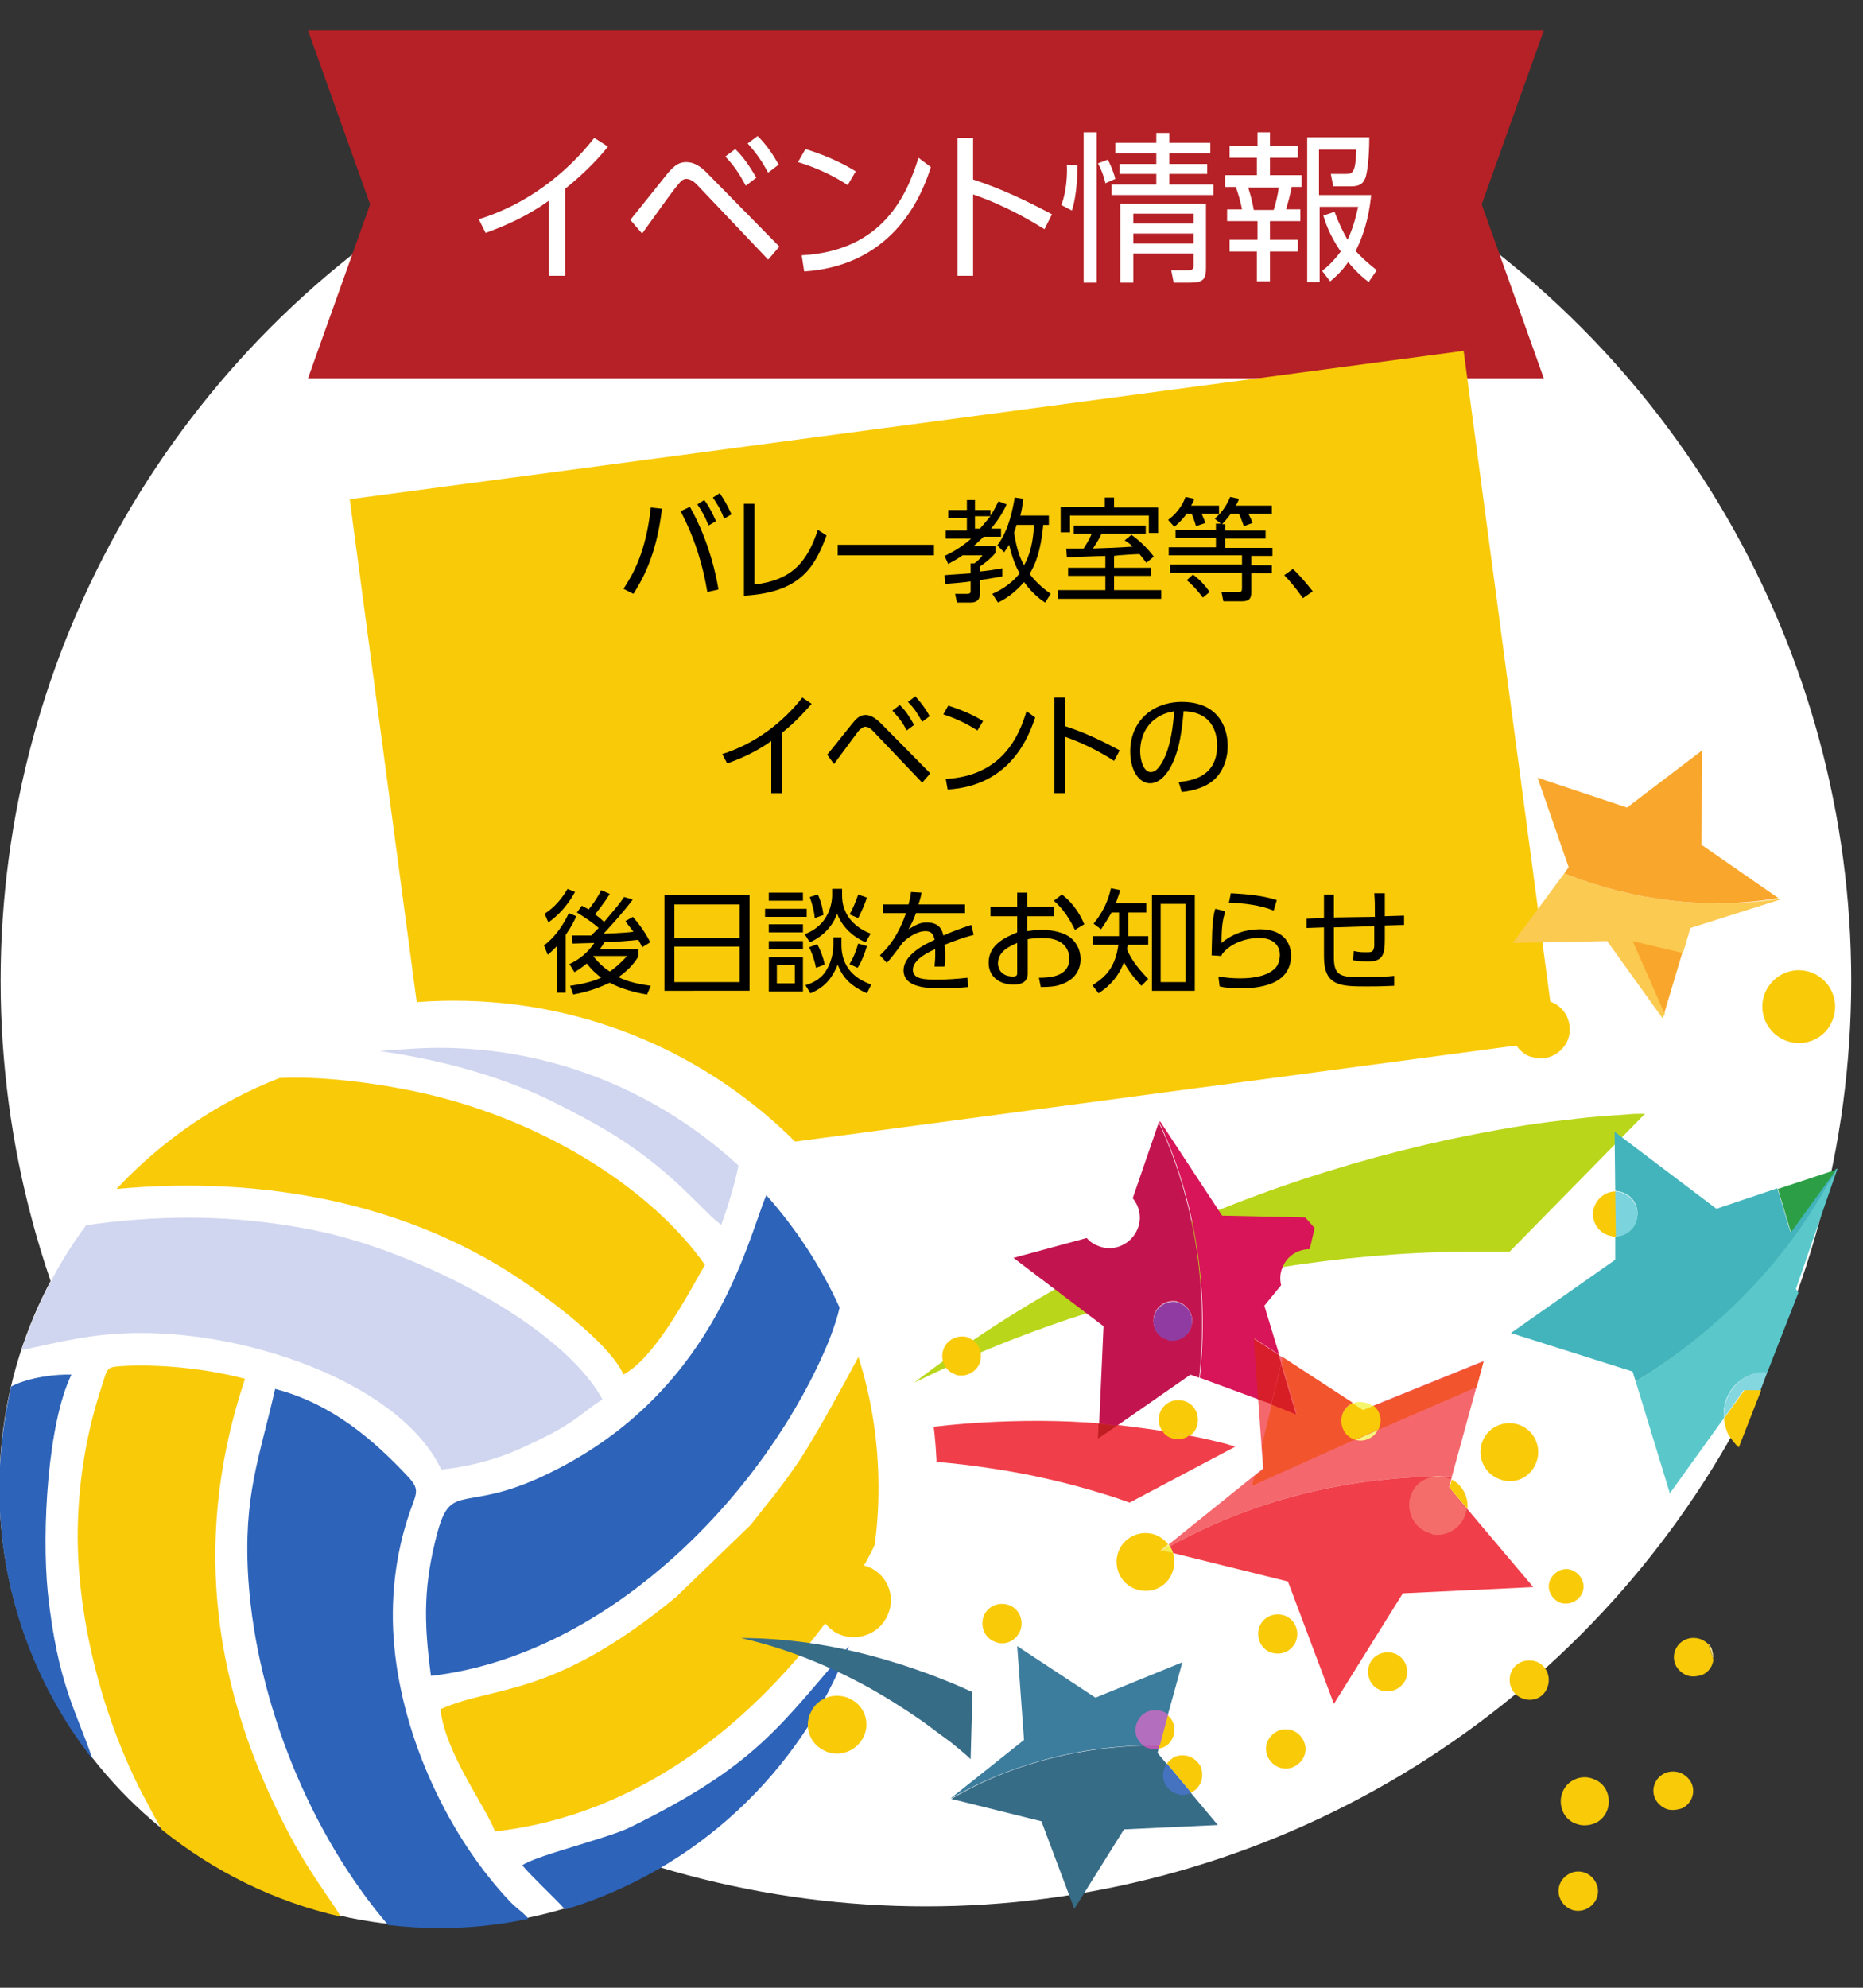 <?xml version="1.0" encoding="utf-8"?>
<!-- Generator: Adobe Illustrator 24.1.2, SVG Export Plug-In . SVG Version: 6.00 Build 0)  -->
<svg version="1.1" id="レイヤー_1" xmlns="http://www.w3.org/2000/svg" xmlns:xlink="http://www.w3.org/1999/xlink" x="0px"
	 y="0px" width="300px" height="320px" viewBox="0 0 300 320" style="enable-background:new 0 0 300 320;" xml:space="preserve">
<rect x="0" y="0" width="300" height="320" fill="#333333" stroke="none"/>
<style type="text/css">
	.st0{fill:#FFFFFF;}
	.st1{fill-rule:evenodd;clip-rule:evenodd;fill:#B52126;}
	.st2{fill:#F9CA07;}
	.st3{fill:#F03F4A;}
	.st4{fill-rule:evenodd;clip-rule:evenodd;fill:#FFFFFF;}
	.st5{fill-rule:evenodd;clip-rule:evenodd;fill:#F9CA07;}
	.st6{fill-rule:evenodd;clip-rule:evenodd;fill:#2D63B8;}
	.st7{fill-rule:evenodd;clip-rule:evenodd;fill:#D0D6EF;}
	.st8{fill:#F4686D;}
	.st9{fill:#3C7D9D;}
	.st10{fill:#376C87;}
	.st11{fill:#BAD61A;}
	.st12{fill:#D71558;}
	.st13{fill:#D81D2B;}
	.st14{fill:#C21550;}
	.st15{fill:#C11E24;}
	.st16{fill:#F2542E;}
	.st17{fill:#D81E25;}
	.st18{fill:#FBCA51;}
	.st19{fill:#F9A72C;}
	.st20{fill:#5AC8CA;}
	.st21{fill:#43B4BC;}
	.st22{fill:#2C9F46;}
	.st23{fill:#F7F67D;}
	.st24{fill:#F4F24A;}
	.st25{fill:#F6F56E;}
	.st26{fill:#B46EBE;}
	.st27{fill:#B958B3;}
	.st28{fill:#FABEA1;}
	.st29{fill:#F46D6A;}
	.st30{fill:#903BA2;}
	.st31{fill:#4573C0;}
	.st32{fill:#7BD3DD;}
	.st33{fill:#FCE383;}
	.st34{fill:#84D6DF;}
</style>
<g>
</g>
<g>
	<circle class="st0" cx="149.1" cy="157.9" r="149"/>
</g>
<polygon class="st1" points="248.6,60.9 49.6,60.9 59.6,32.9 49.6,4.9 248.6,4.9 238.6,32.9 "/>
<g>
	<path class="st0" d="M90.9,44.4h-2.5V32.3c-3.5,2.5-6.9,4-10.2,5.2l-1.1-2.2c7.4-2.3,13.8-7,18.6-13.1l2.2,1.4
		c-1.1,1.4-3.3,3.9-6.9,6.8V44.4z"/>
	<path class="st0" d="M101.5,35.4c1-1.2,5.2-6.5,6.1-7.6c1.2-1.4,2-1.7,2.9-1.7c1.2,0,2.3,0.6,3.6,2l11.4,11.6l-1.8,2.1l-11.5-12.1
		c-0.4-0.4-1-0.9-1.7-0.9c-0.5,0-0.9,0.4-1.2,0.8c-0.8,0.9-1.8,2.3-5.9,8L101.5,35.4z M118.4,24c1.4,1.4,2.2,2.6,3.4,4.6l-1.7,1.3
		c-1.1-2-1.8-3.1-3.3-4.7L118.4,24z M122,21.9c1.4,1.4,2.3,2.7,3.4,4.6l-1.7,1.3c-1.1-2-1.8-3-3.3-4.7L122,21.9z"/>
	<path class="st0" d="M136.5,29.8c-1.5-1-4.3-2.6-8-3.7l1.2-2.1c4.6,1.4,7.5,3.2,8.1,3.6L136.5,29.8z M129.1,41.1
		c13.2-0.7,17-9.9,18.8-15.7l2,1.5c-1.2,3.7-5.4,15.8-20.4,16.8L129.1,41.1z"/>
	<path class="st0" d="M168.2,36.9c-1.8-1.1-6-3.7-11.5-5.6v13.1h-2.5V22.2h2.5v6.7c4.9,1.6,8.9,3.6,12.7,5.6L168.2,36.9z"/>
	<path class="st0" d="M173.5,26.6c0,0.8,0,4.6-0.9,7.3l-1.7-0.9c0.8-1.9,1-4.9,0.9-6.5L173.5,26.6z M176.6,21.3v24.2h-2.1V21.3
		H176.6z M178,29.5c-0.3-1.4-0.9-2.7-1.2-3.2l1.6-0.6c0.2,0.4,0.9,1.8,1.2,3.1L178,29.5z M188.3,26.4h6.1v1.6h-6.1v1.7h7.1v1.7
		h-16.4v-1.7h7.2v-1.7h-5.9v-1.6h5.9v-1.7h-6.6v-1.7h6.6v-1.6h2.1v1.6h6.6v1.7h-6.6V26.4z M194.2,43.1c0,1.8-0.4,2.4-2.5,2.4H189
		l-0.4-2h2.9c0.7,0,0.7-0.5,0.7-0.8v-1.9h-9.7v4.7h-2.1V32.8h13.8V43.1z M192.2,34.4h-9.7V36h9.7V34.4z M192.2,37.6h-9.7v1.6h9.7
		V37.6z"/>
	<path class="st0" d="M204.5,21.3v2.2h4.5v1.9h-4.5v2.8h5.1v1.9H208c-0.2,1.2-0.7,2.9-0.9,3.6h2.3v1.9h-4.9v3h4.5v1.9h-4.5v4.8h-2.1
		v-4.8H198v-1.9h4.5v-3h-4.9v-1.9h2.4c-0.2-1.2-0.7-2.8-1-3.6h-1.7v-1.9h5.1v-2.8H198v-1.9h4.5v-2.2H204.5z M205.1,33.8
		c0.3-0.9,0.7-2.5,0.8-3.6H201c0.4,1.2,0.7,2.5,0.9,3.6H205.1z M220.4,45.4c-0.8-0.6-1.8-1.4-3.3-3.2c-1.2,1.7-2.2,2.5-2.9,3.1
		l-1.3-1.7c0.8-0.6,1.8-1.5,3-3.1c-1.9-2.8-2.5-4.8-2.8-5.8l1.8-0.6c0.8,2.1,1.4,3.3,2.1,4.5c1.1-2.3,1.5-4.5,1.7-5.3h-6.2v12.1h-2
		V22.1h10c0,3-0.3,5.9-0.7,6.7c-0.2,0.4-0.5,1.2-2.2,1.2h-2.9l-0.4-2l2.5,0c1.1,0,1.5-0.4,1.6-3.9h-6v7.3h8.4c-0.2,2-0.7,5.5-2.5,9
		c0.9,1,1.9,1.9,3.4,3.1L220.4,45.4z"/>
</g>
<g>
	<rect x="62.9" y="68" transform="matrix(0.991 -0.132 0.132 0.991 -14.99 21.29)" class="st2" width="181" height="112"/>
</g>
<g>
	<g>
		<path d="M106.6,81.9c-0.9,7.8-3.4,11.8-4.6,13.7l-1.6-0.8c1.5-2.3,3.6-5.8,4.4-13.1L106.6,81.9z M113.9,95.3
			c-0.7-4.2-1.9-8.4-4.3-13l1.5-0.7c1.2,2.1,3.5,6.8,4.6,13.3L113.9,95.3z M113.4,80.5c0.5,0.6,1.1,1.6,1.9,3.4l-1.2,0.7
			c-0.6-1.5-1-2.2-1.8-3.4L113.4,80.5z M115.9,79.4c0.7,1,1.2,1.9,1.9,3.4l-1.2,0.7c-0.5-1.4-1-2.2-1.8-3.4L115.9,79.4z"/>
		<path d="M121.5,94.1c6.1-0.7,8.5-3.7,10.2-8.8l1.4,0.9c-1.9,5.1-4.2,9.2-13.3,9.7V81.1h1.7V94.1z"/>
		<path d="M150.4,87.7v1.7h-15.5v-1.7H150.4z"/>
		<path d="M162.1,81.2c-0.4,0.9-1.1,2.2-2.5,3.9h1.6v1.3h-2.8c-0.9,0.9-1.4,1.3-1.6,1.5h3.5v1.1c-0.7,0.9-1.9,1.8-2.5,2.2V92
			c1.2-0.1,2.4-0.3,3.6-0.5v1.3c-0.6,0.1-1.7,0.3-3.6,0.6v2.1c0,0.4,0,1.5-1.5,1.5h-2.2l-0.3-1.4l2,0c0.3,0,0.5-0.1,0.5-0.4v-1.6
			c-1.3,0.2-2.9,0.3-4.1,0.4l-0.1-1.4c1-0.1,3.1-0.2,4.2-0.3v-1.6h0.6c0.4-0.3,1-0.8,1.3-1.3h-3.2c-1.1,0.8-1.7,1-2.3,1.4l-0.6-1.3
			c0.6-0.3,2.4-1.1,4.3-2.8h-4.1v-1.3h3.4v-2h-3v-1.3h3v-1.6h1.3v1.6h2.5V83c0.7-1,1-1.8,1.3-2.3L162.1,81.2z M157.8,85.1
			c1-1.1,1.5-1.8,1.7-2H157v2H157.8z M168.9,83v1.5H168c-0.4,4.3-1.3,6.4-2.2,7.9c1.3,1.7,2.7,2.7,3.4,3.2l-0.9,1.4
			c-0.8-0.5-2.1-1.5-3.4-3.3c-1.6,1.9-3.3,2.9-4.2,3.3l-0.9-1.4c0.9-0.4,2.8-1.3,4.4-3.3c-0.6-1-1.2-2.5-1.7-4.6
			c-0.3,0.5-0.5,0.8-0.8,1.2l-1.1-1.1c0.8-1.1,2-2.9,2.8-7.7l1.4,0.2c-0.2,1.4-0.3,2-0.5,2.7H168.9z M163.7,84.5
			c-0.1,0.2-0.1,0.5-0.4,1.2c0.3,2.1,0.8,3.9,1.6,5.3c1-1.7,1.5-4,1.6-6.5H163.7z"/>
		<path d="M179.4,91.4h6v1.3h-6v2.3h7.6v1.4h-16.6v-1.4h7.6v-2.3h-6v-1.3h6v-1.9c-1,0-5.3,0.2-6.2,0.2l-0.1-1.4c0.2,0,2.4,0,2.8,0
			c0.9-1.4,1.1-1.9,1.3-2.4h-2.9v-1.3h11.6v1.3h-7.1c-0.6,1.2-0.7,1.3-1.4,2.4c2.8-0.1,3.4-0.1,6.4-0.3c-0.5-0.5-0.9-0.8-1.3-1
			l1.1-0.9c1.7,1.2,3,2.7,3.6,3.5l-1.2,1c-0.3-0.4-0.5-0.6-1.1-1.4c-0.5,0-3.9,0.2-4.1,0.3V91.4z M179.4,80.2v1.5h7.1v4.1H185V83
			h-12.7v2.7h-1.5v-4.1h7.1v-1.5H179.4z"/>
		<path d="M196.3,81.4v1.3h-2.8c0.4,0.9,0.5,1.2,0.6,1.5l-1.5,0.5c-0.2-0.6-0.4-1.3-0.7-2h-0.8c-0.8,1.1-1.5,1.7-2,2.1l-1-1.1
			c1.9-1.4,2.6-3.1,2.8-3.7l1.4,0.3c-0.1,0.4-0.2,0.6-0.5,1.1H196.3z M197.3,84.4v1h6.5v1.3h-6.5v1.5h7.6v1.3h-3.4v1.5h3.3v1.3h-3.3
			v2.7c0,1,0,1.8-1.5,1.8h-3l-0.3-1.5l2.7,0c0.5,0,0.6-0.1,0.6-0.6v-2.5h-11.6v-1.3H200v-1.5h-11.8v-1.3h7.6v-1.5h-6.5v-1.3h6.5v-1
			h0.8l-1-0.8c0.8-0.7,1.7-1.6,2.5-3.5l1.4,0.3c-0.1,0.4-0.2,0.6-0.5,1.1h5.8v1.3h-3.8c0.3,0.5,0.4,0.7,0.7,1.5l-1.4,0.5
			c-0.2-0.6-0.6-1.6-0.8-2h-1.3c-0.7,1-1.1,1.3-1.4,1.7H197.3z M193.7,96.2c-1.3-1.7-2-2.3-2.6-2.8l1-0.9c1,0.7,2,1.8,2.7,2.8
			L193.7,96.2z"/>
		<path d="M209.8,96.3c-1.3-1.9-2.4-3.1-3-3.7l1.4-1c1.2,1.1,2.4,2.6,3.2,3.6L209.8,96.3z"/>
		<path d="M125.9,127.7h-1.7v-8.4c-2.4,1.7-4.8,2.8-7.1,3.6l-0.8-1.5c5.1-1.6,9.6-4.9,12.9-9.1l1.5,1c-0.8,0.9-2.3,2.7-4.8,4.7
			V127.7z"/>
		<path d="M133.2,121.5c0.7-0.8,3.6-4.5,4.2-5.2c0.8-1,1.4-1.2,2-1.2c0.8,0,1.6,0.5,2.5,1.4l7.9,8l-1.3,1.5l-8-8.4
			c-0.3-0.3-0.7-0.6-1.2-0.6c-0.3,0-0.6,0.3-0.9,0.5c-0.5,0.6-1.2,1.6-4.1,5.5L133.2,121.5z M144.9,113.5c1,1,1.5,1.8,2.3,3.2
			l-1.2,0.9c-0.7-1.4-1.3-2.1-2.3-3.2L144.9,113.5z M147.4,112.1c0.9,1,1.6,1.9,2.3,3.2l-1.2,0.9c-0.8-1.4-1.2-2.1-2.3-3.2
			L147.4,112.1z"/>
		<path d="M157.4,117.6c-1.1-0.7-3-1.8-5.5-2.6l0.8-1.4c3.2,1,5.2,2.2,5.6,2.5L157.4,117.6z M152.3,125.4c9.1-0.5,11.8-6.9,13-10.9
			l1.4,1c-0.9,2.6-3.7,11-14.1,11.6L152.3,125.4z"/>
		<path d="M179.4,122.5c-1.2-0.8-4.2-2.6-7.9-3.9v9.1h-1.7v-15.4h1.7v4.6c3.4,1.1,6.2,2.5,8.8,3.9L179.4,122.5z"/>
		<path d="M189.8,125.9c1.9-0.2,6.2-0.7,6.2-5.9c0-1.4-0.4-5.4-5.4-5.5c-0.2,2.1-0.5,6.5-2.4,9.5c-1.1,1.7-2.2,2.1-3,2.1
			c-1.8,0-3.2-2.1-3.2-5.1c0-4.9,3.6-8,8.3-8c5.8,0,7.4,4,7.4,7.1c0,2.1-0.8,4.3-2.4,5.6c-1.2,1-3,1.6-5,1.8L189.8,125.9z
			 M186.1,115.7c-1.7,1.2-2.5,3.2-2.5,5.3c0,1.2,0.5,3.3,1.7,3.3c0.8,0,1.3-0.7,1.8-1.5c1.5-2.6,1.8-6.2,2-8.3
			C188,114.7,187,115,186.1,115.7z"/>
		<path d="M92.6,143.6c-1.4,2.5-2.9,3.9-4.3,4.9l-0.6-1.4c1.7-1.1,2.8-2.5,3.7-4L92.6,143.6z M87.6,152.2c1.5-1.1,3-3,4-5.2l1.2,0.5
			c-0.3,0.7-0.8,1.7-1.7,3v9.3h-1.4v-7.5c-0.7,0.7-1.1,1.1-1.5,1.4L87.6,152.2z M101.9,144.8c-1.4,1.9-3.4,4.1-4.7,5.5
			c0.5,0,3.3-0.1,4.8-0.3c-0.6-0.8-1-1.3-1.3-1.7l1.2-0.7c1,1.1,2.2,2.8,2.8,4.1l-1.3,0.8c-0.2-0.5-0.4-0.8-0.6-1.2
			c-1.8,0.2-3.6,0.3-5.5,0.4c-0.3,0.6-0.5,0.8-0.7,1.1h6.2v1.2c-0.4,0.6-1.2,1.9-3.2,3.3c1,0.5,2.3,1,5.2,1.4l-0.6,1.4
			c-2-0.3-4.4-1-6-1.9c-1.3,0.6-3.1,1.4-5.9,1.9l-0.5-1.4c2.9-0.4,4.3-1,5-1.3c-0.6-0.5-1.4-1.1-2.3-2.3c-1,0.8-1.6,1.2-2,1.4
			l-0.8-1.3c2.4-1.1,3.6-2.8,4-3.4c-0.6,0-3,0.1-3.5,0.1l-0.1-1.3c0.8,0,1.7,0,3.1,0c0.5-0.5,0.9-0.9,1.2-1.2
			c-0.7-0.7-2.2-1.7-3.5-2.5l0.8-1.1c0.3,0.2,0.6,0.3,1.1,0.6c0.4-0.5,1.4-1.8,2-3.1l1.4,0.6c-0.8,1.3-2.1,3-2.4,3.3
			c0.9,0.6,1.2,1,1.5,1.2c2.1-2.5,2.3-2.7,3.2-4L101.9,144.8z M95.5,153.9L95.5,153.9c1.2,1.5,2.2,2.2,2.7,2.5
			c0.6-0.4,1.5-1.1,2.8-2.5H95.5z"/>
		<path d="M120.7,144.1v15.4H107v-15.4H120.7z M108.6,151h10.5v-5.4h-10.5V151z M108.6,152.4v5.7h10.5v-5.7H108.6z"/>
		<path d="M129.9,146.3v1.3h-6.7v-1.3H129.9z M129.3,143.7v1.3h-5.5v-1.3H129.3z M129.3,148.8v1.3h-5.5v-1.3H129.3z M129.3,151.5
			v1.3h-5.5v-1.3H129.3z M129.3,154.1v5.5h-5.5v-5.5H129.3z M128,155.3h-2.9v3h2.9V155.3z M135.5,150.8v1.3c0,4.6,3.5,5.9,4.8,6.4
			l-0.7,1.4c-3.2-1.4-4.1-3.1-4.7-4.6c-0.8,1.9-1.9,3.6-4.4,4.6l-0.8-1.3c0.7-0.2,2.4-0.8,3.3-2.3c1.2-1.9,1.2-3.9,1.2-4.1v-1.3
			H135.5z M135.6,143.2v1c0,2.6,1.5,4.9,4.6,6.1l-0.8,1.4c-1.2-0.5-3.5-1.8-4.6-4.6c-1.1,3-3.5,4.2-4.4,4.6l-0.8-1.3
			c0.7-0.3,2.1-0.9,3.1-2.3c1.1-1.5,1.3-3.2,1.3-3.9v-1.1H135.6z M131.4,155.8c-0.3-1.6-0.9-2.9-1.1-3.3l1.3-0.5
			c0.5,0.9,1,2.2,1.2,3.3L131.4,155.8z M131.2,147.8c-0.1-1.1-0.3-1.9-0.8-3.4l1.3-0.4c0.5,1.1,0.8,2.3,0.9,3.3L131.2,147.8z
			 M136.8,147.2c0.6-1,1-2.1,1.4-3.2l1.4,0.5c-0.3,1-0.9,2.3-1.4,3.3L136.8,147.2z M139.6,152.3c-0.3,1.1-0.9,2.6-1.5,3.5l-1.3-0.6
			c0.7-1.1,1.1-2.3,1.4-3.3L139.6,152.3z"/>
		<path d="M155.4,145.6v1.4h-7.9c-0.4,1.1-0.7,1.7-1.2,2.6c1.3-0.8,2-1.1,2.9-1.1c1.2,0,2.4,0.4,2.7,2.1c0.4-0.2,2.9-1.2,4.5-1.7
			l0.4,1.6c-1.5,0.4-2.7,0.8-4.7,1.6c0.1,0.6,0.1,1.4,0.1,2.1c0,0.3,0,0.8-0.1,1.4h-1.6c0-0.4,0.1-1.1,0.1-1.7c0-0.3,0-0.6,0-1.1
			c-1.4,0.6-3.6,1.8-3.6,3.3c0,1.6,2,1.6,4,1.6c1.4,0,3.1-0.1,4.8-0.3l0.1,1.5c-1,0.1-2.6,0.2-4.3,0.2c-2,0-6.1,0-6.1-2.9
			c0-2.4,3.2-4.1,5-4.9c-0.2-1.1-0.7-1.4-1.5-1.4c-1,0-2.3,0.6-3.6,1.8c-0.8,1.1-2,2.7-2.6,3.3l-1.1-1.2c1.6-1.5,3-3.4,4.2-6.8h-3.7
			v-1.4h4.1c0.1-0.5,0.3-1,0.4-2l1.7,0.1c-0.1,0.6-0.2,1-0.5,1.9H155.4z"/>
		<path d="M165.4,149.9c0.7-0.1,1.4-0.2,2.3-0.2c1.9,0,3.4,0.4,4.5,1.1c1.2,0.9,1.8,2.2,1.8,3.6c0,1.5-0.7,3.3-3.2,4.1
			c-0.7,0.3-1.9,0.4-3.2,0.4l-0.3-1.5c1.6,0,4.9-0.1,4.9-3.1c0-1.1-0.6-3.3-4.3-3.3c-1.1,0-1.9,0.1-2.4,0.2v5.5
			c0,0.8-0.3,1.8-2.3,1.8c-2.4,0-4-1.4-4-3.5c0-3.1,3-4.2,4.6-4.9v-2.6h-4.3v-1.5h4.3v-2.3h1.6v2.3h4.3v1.5h-4.3V149.9z
			 M163.8,151.8c-1.1,0.5-3.1,1.3-3.1,3.3c0,1,0.7,2.1,2.4,2.1c0.6,0,0.7-0.2,0.7-0.5V151.8z M171,144c2.1,1.6,3.1,3.6,3.6,4.8
			l-1.5,0.9c-0.8-1.6-1.7-3.2-3.4-4.7L171,144z"/>
		<path d="M184.6,145.5v1.4h-2.9v3.8h3.2v1.4h-3.3c-0.1,0.4-0.1,0.6-0.1,0.8c0.6,1.3,1.2,2.4,3.4,4.7l-1.1,1.1
			c-1.2-1.3-2.1-2.4-2.8-3.8c-1.2,3.1-3.2,4.4-4.1,5l-1-1.3c2.3-1.4,3.7-3,4.2-6.5h-4.1v-1.4h4.2v-3.8H179c-0.6,1-1,1.7-1.7,2.7
			l-1.2-0.9c1.4-1.7,2.3-3.5,2.8-5.7l1.5,0.3c-0.3,1-0.5,1.4-0.7,2.1H184.6z M192.4,159.5h-6.9v-15.4h6.9V159.5z M190.9,145.5h-4
			v12.6h4V145.5z"/>
		<path d="M197.3,146.7c-0.4,1.4-0.6,2.4-0.6,5.1c1.8-1.5,3.9-2.2,6.2-2.2c4.2,0,5,2.7,5,4.2c0,4.3-4.2,5.3-8,5.3
			c-1.7,0-2.7-0.1-3.5-0.3l-0.2-1.6c1.2,0.2,2.3,0.3,3.5,0.3c2.5,0,4.6-0.5,5.7-1.7c0.5-0.5,0.7-1.4,0.7-2.1c0-1.4-1-2.7-3.3-2.7
			c-2.4,0-4.8,1-6,2.6c-0.1,0.2-0.1,0.2-0.1,0.3l-1.6-0.1c0-0.6,0.1-3.3,0.1-3.9c0.1-1.7,0.2-2.7,0.5-3.6L197.3,146.7z M205.1,146.6
			c-2.1-0.9-4.8-1.2-7.2-1.3l0.3-1.5c1.5,0.1,4.6,0.2,7.4,1.1L205.1,146.6z"/>
		<path d="M221.4,147.6c0-2.3,0-2.4-0.1-3.8l1.7,0c0,0.6,0,3.2,0,3.7l3.1-0.1l0,1.5l-3.1,0.1c0,0.3,0,1.7,0,2.1
			c0,2.6-0.3,3.7-2.8,3.7c-0.8,0-1.5-0.1-2.3-0.2l0.1-1.5c0.9,0.2,1.3,0.2,2.1,0.2c0.7,0,1.1,0,1.2-1c0-0.5,0-0.8,0-3.2l-6.5,0.2
			l0,4.9c0,3.1,1.4,3.1,4.6,3.1c2.9,0,4.2-0.1,5.1-0.2l0,1.6c-2.3,0.1-2.7,0.1-4.3,0.1c-4.3,0-7,0-7-4.8v-4.7l-2.8,0.1l0-1.5
			l2.8-0.1V144h1.6v3.7L221.4,147.6z"/>
	</g>
</g>
<path id="path306" class="st3" d="M197.3,232.4c-0.8-0.2-1.7-0.4-2.5-0.6c-1.7-0.4-3.3-0.7-5-1c-3.3-0.6-6.6-1-9.9-1.4
	c-6.6-0.7-13.2-0.8-19.8-0.5c-13.1,0.6-26,3-38,7.4c12.6-1.9,25.4-1.8,37.6,0.1c6.1,0.9,12.2,2.3,18,4.1c1.4,0.4,2.8,0.9,4.2,1.4
	l17-9C198.4,232.7,197.9,232.6,197.3,232.4L197.3,232.4z"/>
<path class="st4" d="M19.7,182.3c13.9-13.1,32.7-21.2,53.4-21.2c43,0,77.8,34.8,77.8,77.8c0,20.7-8.1,39.5-21.2,53.4L19.7,182.3z"/>
<g>
	<g id="g38" transform="scale(1.018)">
		<path id="path40" class="st4" d="M69.4,165.7c38.4,0,69.5,31.1,69.5,69.5s-31.1,69.5-69.5,69.5s-69.5-31.1-69.5-69.5
			S31,165.7,69.4,165.7"/>
	</g>
	<g id="g42" transform="scale(1.009)">
		<path id="path44" class="st5" d="M18.6,189.7c7.2-7.7,16-13.8,26-17.7c7.8-0.4,17.7,1.2,23.3,2.5c19.5,4.5,36.3,15.5,44.6,27.3
			c-3.1,5.5-8.2,15-13,17.5c-2-4.5-10.1-10.7-14.9-14.1C65.9,192,42.2,187.5,18.6,189.7L18.6,189.7z M137,216.5
			c2.1,6.6,3.2,13.6,3.2,20.9c0,3.1-0.2,6.1-0.6,9.1c-1.5,3.2-3.6,6.5-6.3,10.3c-12.5,17.6-31,32.8-54.3,35.4
			c-1.5-4-8-12.6-8.7-19.5c8.7-3.9,17.8-1.6,37.6-17.9l11.9-11.5c2.5-3.2,4.4-5.4,6.9-9C129.4,230.6,134.7,220.8,137,216.5
			L137,216.5z M54.4,305.8c-10.7-2.4-20.4-7.3-28.6-13.9c-0.7-1.2-1.5-2.7-2.5-4.6c-6-11.1-10.8-26.8-10.9-42
			c0-8.7,1.4-16.8,3.9-24.3c1-3.1,0.6-2.9,4.3-3.1c5.9-0.2,13,0.6,18.5,2.1c-8.1,24.2-5.6,47.6,5.9,70.4
			C49,298.4,52,301.9,54.4,305.8"/>
	</g>
	<path id="path46" class="st6" d="M14.9,283.2c-9.4-12-15-27.1-15-43.6c0-5.6,0.7-11.1,1.9-16.4c2.9-1.5,7.3-2,9.7-1.9
		c-3.8,7.8-4.8,25.1-3.8,35.1C9.3,271.3,12.4,275.7,14.9,283.2z M85.1,308.9c-4.7,1-9.5,1.5-14.4,1.5c-2.8,0-5.5-0.2-8.2-0.5
		c-12.4-14.5-21.1-35.5-22.5-55.5c-0.9-13.6,1.8-19.7,4.3-30.8c9.3,2.4,16,8.4,21.2,13.9c2.2,2.3,1.6,2.7,0.5,5.9
		c-2.4,6.9-3.2,14.4-2.5,21.7c1.4,15,8.9,30.8,18.7,41.1C83.5,307.5,84.2,307.8,85.1,308.9L85.1,308.9z M123.4,192.4
		c4.8,5.4,8.8,11.5,11.8,18.1c-0.3,1.4-0.9,3.2-1.7,5.3c-9.8,23.9-34.9,50.6-64.1,54c-1.2-8.9-1.2-14.8,1.1-23.3
		c2.2-7.9,4.3-3,16.8-8.8C114.9,224.9,120.2,200.1,123.4,192.4z M84.1,300.3c2.4,2.7,4.5,4.5,6.9,7.1c21-6.3,37.9-22.1,45.7-42.4
		c-11.3,13.1-15.1,19.3-35.3,29.2C98,295.9,86,298.8,84.1,300.3"/>
	<g id="g48" transform="scale(1.018)">
		<path id="path50" class="st7" d="M69.4,165.7c18.3,0,34.9,7.1,47.4,18.6l0,0.1c-0.6,3-1.8,6.8-2.7,9.3c-2.4-1.7-5.6-5.9-11.9-10.7
			c-4.3-3.3-8.5-5.6-13.6-8.2c-8.3-4.3-18.1-7.1-28.6-8.6C63,166,66.2,165.7,69.4,165.7z M3.4,213.5c2.4-7.1,5.8-13.8,10.2-19.7
			c0.9-0.2,2.1-0.3,3.5-0.5c11.6-1.3,22.3-0.9,33.3,1.4c15.3,3.2,38.4,14.7,44.9,26.6c-1.8,1.1-3.4,2.6-5.5,3.9
			c-2,1.3-3.5,2-5.8,3.1c-4.3,2.1-8.7,3.5-14.2,4.1c-6.2-13.2-29.6-21.8-48.1-21.6C14.2,210.9,9.7,212.2,3.4,213.5"/>
	</g>
</g>
<g>
	<path id="path298" class="st8" d="M233.8,237.7l5.1-18.6l-19.5,7.9l-17.5-11.5l1.5,20.9L187,249.6l0.2,0
		C201.2,241.5,217.5,237.5,233.8,237.7L233.8,237.7z"/>
	<path id="path300" class="st3" d="M233.3,239.4l0.5-1.7c-16.3-0.2-32.6,3.8-46.6,11.9l20.2,5l7.4,19.7l11.1-17.8l21-1L233.3,239.4
		L233.3,239.4z"/>
	<path id="path302" class="st9" d="M186.7,281l3.7-13.4l-14,5.7l-12.6-8.3l1.1,15.1l-11.8,9.4l0.1,0
		C163.2,283.7,175,280.8,186.7,281L186.7,281z"/>
	<path id="path304" class="st10" d="M186.4,282.2l0.3-1.2c-11.7-0.1-23.5,2.7-33.5,8.6l14.5,3.6l5.3,14.1l8-12.8l15.1-0.7
		L186.4,282.2L186.4,282.2z"/>
	<path id="path306_1_" class="st11" d="M262.1,179.4c-1.4,0.1-2.8,0.2-4.2,0.3c-2.8,0.2-5.5,0.6-8.3,0.9c-5.5,0.7-10.8,1.7-16.1,2.8
		c-10.6,2.3-21,5.3-31,9c-20.1,7.4-38.9,17.6-55.3,30.2c18.7-9.2,38.5-15.3,58.5-18.5c10-1.6,20.1-2.5,30.1-2.6c2.4,0,4.8,0,7.3,0
		l21.8-22.2C263.8,179.3,263,179.3,262.1,179.4L262.1,179.4z"/>
	<path id="path308" class="st10" d="M156.6,272.4c-1.6-0.7-3.1-1.4-4.7-2c-3.5-1.4-7.1-2.6-10.7-3.6c-7.2-2-14.6-3.1-21.9-3.1
		c7.1,1.6,13.8,4.3,20.1,7.7c3.1,1.7,6.1,3.6,9,5.6c1.4,1,2.8,2.1,4.2,3.1c0.7,0.5,1.4,1.1,2,1.6c0.6,0.5,1.2,1,1.7,1.5L156.6,272.4
		L156.6,272.4z"/>
	<path id="path350" class="st12" d="M193.2,221.8c1.5-14-0.6-28.4-6.5-41.1l0.1-0.2l10,15.2l13.4,0.3l1.5,1.7l-0.8,3.4l0,0
		c-1.9,0-3.7,1.1-4.4,3c-0.4,0.9-0.4,1.9-0.2,2.8l-2.7,3.3l2.4,7.9l-4-2.6l0.7,9.8L193.2,221.8L193.2,221.8z"/>
	<path id="path352" class="st13" d="M202.6,225.3l-0.7-9.8l4,2.6l0.4,1.4l-1.6,6.5L202.6,225.3L202.6,225.3z"/>
	<path id="path354" class="st14" d="M177,229.2l0.7-15.7l-14.5-11l11.8-3.2c0.5,0.6,1.1,1,1.9,1.3c2.5,1,5.3-0.3,6.3-2.8
		c0.7-1.7,0.3-3.6-0.8-4.9l4.2-12.2c5.9,12.7,8,27.1,6.5,41.1l-1.4-0.5l-11.8,8.2c0,0,0,0-0.1,0C178.9,229.4,177.9,229.3,177,229.2
		L177,229.2z M190,209.7c-0.2-0.1-0.3-0.1-0.5-0.2c-1.7-0.3-3.4,0.8-3.7,2.5c-0.3,1.5,0.5,3,1.9,3.5c0.2,0.1,0.3,0.1,0.5,0.2
		c1.7,0.3,3.4-0.8,3.7-2.5C192.2,211.7,191.4,210.3,190,209.7L190,209.7z"/>
	<path id="path356" class="st15" d="M176.8,231.6l0.1-2.4c1,0.1,1.9,0.2,2.9,0.3c0,0,0,0,0.1,0L176.8,231.6L176.8,231.6z"/>
	<path id="path374" class="st16" d="M201.6,239.2l0.4-1.5l1.5-1.2l-0.3-3.8l1.6-6.6l4,1.5l-2.4-8.1l0.2-1l11.2,7.3
		c-0.7,0.3-1.3,0.9-1.6,1.7c-0.6,1.6,0.2,3.4,1.8,4.1c0.1,0,0.2,0.1,0.3,0.1L201.6,239.2L201.6,239.2z M221.9,230.2
		c0.1-0.1,0.1-0.2,0.1-0.3c0.5-1.3,0.1-2.7-0.9-3.5l17.8-7.2l-1.1,4.1L221.9,230.2L221.9,230.2z"/>
	<path id="path380" class="st17" d="M204.7,226.1l1.6-6.5l2.4,8.1L204.7,226.1L204.7,226.1z"/>
	<g>
		<path id="path364" class="st18" d="M267.7,163.9l-8.9-12.4l-15.2,0.3l8.3-11.2l0,0l0,0c0.2,0.1,0.3,0.1,0.5,0.2l0,0l0,0l0,0
			c0,0,0,0,0,0c10.8,4.2,22.6,5.7,34,3.9c0.1,0,0.1,0,0.2,0l0,0l0,0l0.1,0.1l-14.5,4.6l-1.2,4.1l-8-1.9l5.1,11.6L267.7,163.9
			L267.7,163.9z"/>
		<path id="path366" class="st19" d="M252.4,140.8L252.4,140.8c-0.2-0.1-0.3-0.1-0.5-0.2l0,0l0.7-1l-5-14.4l14.4,4.8l12.1-9.2
			l-0.1,15.2l12.4,8.6l0,0c-0.1,0-0.1,0-0.2,0C275,146.5,263.2,145,252.4,140.8C252.4,140.8,252.4,140.8,252.4,140.8L252.4,140.8
			L252.4,140.8z"/>
		<path id="path408" class="st19" d="M268,163.1l-5.1-11.6l8,1.9L268,163.1L268,163.1z"/>
	</g>
	<path id="path422" class="st20" d="M268.9,240.4l-5.5-18c13.6-8.4,25-20.2,32.3-34.2l0,0l0,0l0.2-0.1l-6.7,19.4l0.4,0.6l-5,12.8
		c-1.1,0-2.3,0.2-3.3,0.7c-2.6,1.3-4,4-3.7,6.7L268.9,240.4L268.9,240.4z"/>
	<path id="path424" class="st21" d="M263.4,222.4l-0.5-1.6l-19.6-6.2l16.8-11.8l0-3.8c1.7,0,3.2-1.2,3.5-2.9
		c0.4-1.8-0.6-3.5-2.2-4.1c-0.2-0.1-0.4-0.1-0.6-0.2c-0.2,0-0.5-0.1-0.7-0.1l-0.1-9.5l16.4,12.4l9.8-3.3l2.1,7l7.3-10.1l0.1,0
		C288.5,202.2,277,214.1,263.4,222.4L263.4,222.4L263.4,222.4z"/>
	<path id="path426" class="st22" d="M288.4,198.4l-2.1-7l9.4-3.1L288.4,198.4L288.4,198.4z"/>
	<path id="path436" class="st2" d="M241.4,238.1c-2.4-0.9-3.6-3.6-2.7-6c0.9-2.4,3.6-3.6,6-2.7c2.4,0.9,3.6,3.6,2.7,6
		C246.5,237.9,243.8,239.1,241.4,238.1L241.4,238.1z"/>
	<path id="path446" class="st2" d="M182.8,255.8c-2.4-0.9-3.6-3.6-2.7-6c0.9-2.4,3.6-3.6,6-2.7c0.8,0.3,1.5,0.9,2,1.5l-1.2,1l0.2,0
		c0.4-0.2,0.8-0.5,1.2-0.7l0,0c-0.4,0.2-0.8,0.5-1.2,0.7l1.8,0.4c0.3,1,0.3,2-0.1,3.1C187.9,255.6,185.2,256.7,182.8,255.8
		L182.8,255.8z"/>
	<path id="path448" class="st23" d="M187,249.6l1.2-1c0.1,0.1,0.1,0.2,0.2,0.3c-0.4,0.2-0.8,0.5-1.2,0.7L187,249.6L187,249.6z"/>
	<path id="path450" class="st24" d="M187.2,249.6c0.4-0.2,0.8-0.5,1.2-0.7c0.2,0.4,0.4,0.7,0.5,1.1L187.2,249.6L187.2,249.6z"/>
	<path id="path452" class="st2" d="M187.2,230.4c-0.6-0.8-0.8-1.9-0.4-3c0.6-1.6,2.4-2.4,4.1-1.8c1.6,0.6,2.4,2.4,1.8,4.1
		c-0.2,0.6-0.6,1.1-1.1,1.4c-0.6-0.1-1.2-0.2-1.7-0.3C188.9,230.7,188.1,230.5,187.2,230.4L187.2,230.4z"/>
	<path id="path454" class="st2" d="M188.6,231.5c-0.6-0.2-1.1-0.6-1.4-1.1c0.9,0.1,1.7,0.3,2.6,0.4c0.6,0.1,1.2,0.2,1.7,0.3
		C190.7,231.7,189.6,231.9,188.6,231.5L188.6,231.5z"/>
	<path id="path470" class="st2" d="M160.2,264.3c-1.6-0.6-2.4-2.4-1.8-4.1c0.6-1.6,2.4-2.4,4.1-1.8c1.6,0.6,2.4,2.4,1.8,4.1
		C163.6,264.2,161.8,265,160.2,264.3L160.2,264.3z"/>
	<path id="path472" class="st23" d="M218.3,231.8l3.6-1.6C221.2,231.5,219.7,232.2,218.3,231.8L218.3,231.8z"/>
	<path id="path474" class="st25" d="M219.4,227.1l-1.7-1.1c0.8-0.4,1.6-0.4,2.5-0.1c0.3,0.1,0.6,0.3,0.9,0.5L219.4,227.1
		L219.4,227.1z"/>
	<path id="path476" class="st2" d="M218,231.7c-1.6-0.6-2.4-2.4-1.8-4.1c0.3-0.8,0.9-1.4,1.6-1.7l1.7,1.1l1.7-0.7
		c1,0.8,1.4,2.3,0.9,3.5c0,0.1-0.1,0.2-0.1,0.3l-3.6,1.6C218.2,231.8,218.1,231.8,218,231.7L218,231.7z"/>
	<path id="path482" class="st2" d="M204.6,266c-1.6-0.6-2.4-2.4-1.8-4.1c0.6-1.6,2.4-2.4,4.1-1.8c1.6,0.6,2.4,2.4,1.8,4.1
		C208,265.9,206.2,266.6,204.6,266L204.6,266z"/>
	<path id="path484" class="st2" d="M184.1,281L184.1,281c0.9,0,1.7,0,2.6,0l1.3-4.9c1,0.8,1.4,2.2,0.9,3.5c-0.4,1.1-1.3,1.8-2.4,1.9
		l0.2-0.6C185.8,281,185,281,184.1,281L184.1,281z"/>
	<path id="path486" class="st26" d="M184.1,281c-1.1-0.8-1.6-2.3-1-3.7c0.6-1.6,2.4-2.4,4.1-1.8c0.3,0.1,0.6,0.3,0.9,0.5l-1.3,4.9
		C185.8,281,185,281,184.1,281L184.1,281z"/>
	<path id="path488" class="st27" d="M184.8,281.4c-0.3-0.1-0.5-0.2-0.7-0.4c0.9,0,1.7,0,2.6,0l-0.2,0.6
		C186,281.7,185.4,281.6,184.8,281.4L184.8,281.4z"/>
	<path id="path490" class="st2" d="M251.2,258c-1.4-0.6-2.2-2.2-1.6-3.6c0.6-1.4,2.2-2.2,3.6-1.6c1.4,0.6,2.2,2.2,1.6,3.6
		C254.2,257.8,252.6,258.5,251.2,258L251.2,258z"/>
	<path id="path492" class="st2" d="M222.3,272.1c-1.6-0.6-2.4-2.4-1.8-4.1c0.6-1.6,2.4-2.4,4.1-1.8c1.6,0.6,2.4,2.4,1.8,4.1
		C225.7,271.9,223.9,272.7,222.3,272.1L222.3,272.1z"/>
	<path id="path502" class="st2" d="M133.1,282c-0.2-0.1-0.4-0.2-0.6-0.3c-2.3-1.2-3.1-4.1-1.8-6.3c1.1-2.1,3.6-2.9,5.8-2.1
		c0.2,0.1,0.4,0.2,0.6,0.3c2.3,1.2,3.1,4.1,1.8,6.3C137.7,282,135.2,282.8,133.1,282L133.1,282z"/>
	<path id="path542" class="st2" d="M135.4,263.2c-0.2-0.1-0.5-0.2-0.7-0.3c-2.8-1.6-3.9-5.1-2.3-8c1.4-2.6,4.6-3.7,7.3-2.7
		c0.2,0.1,0.5,0.2,0.7,0.3c2.9,1.6,3.9,5.1,2.3,8C141.3,263.1,138.1,264.2,135.4,263.2L135.4,263.2z"/>
	<path id="path582" class="st2" d="M236.3,242.9l-2.9-3.4l0.4-1.3C235.4,239,236.5,240.9,236.3,242.9L236.3,242.9z"/>
	<path id="path584" class="st28" d="M230.6,237.7c0.6-0.1,1.2-0.1,1.8,0C231.9,237.7,231.3,237.7,230.6,237.7L230.6,237.7z"/>
	<path id="path586" class="st29" d="M229.9,246.7c-2.1-0.8-3.3-3-2.9-5.3c0.4-1.9,1.8-3.3,3.6-3.6c0.6,0,1.2,0,1.8,0c0,0,0,0,0.1,0
		c0.3,0.1,0.5,0.1,0.8,0.2c0.1,0.1,0.3,0.1,0.4,0.2l-0.4,1.3l2.9,3.4c0,0.1,0,0.3-0.1,0.4c-0.5,2.5-3,4.2-5.5,3.7
		C230.4,246.8,230.2,246.8,229.9,246.7L229.9,246.7z"/>
	<path id="path600" class="st2" d="M153.7,221.2c-1.4-0.5-2.2-2-1.9-3.5c0.3-1.7,2-2.8,3.7-2.5c0.2,0,0.4,0.1,0.5,0.2
		c1.4,0.5,2.2,2,1.9,3.5c-0.3,1.7-2,2.8-3.7,2.5C154,221.3,153.8,221.3,153.7,221.2L153.7,221.2z"/>
	<path id="path602" class="st30" d="M187.7,215.6c-1.4-0.5-2.2-2-1.9-3.5c0.3-1.7,2-2.8,3.7-2.5c0.2,0,0.4,0.1,0.5,0.2
		c1.4,0.5,2.2,2,1.9,3.5c-0.3,1.7-2,2.8-3.7,2.5C188,215.7,187.9,215.6,187.7,215.6L187.7,215.6z"/>
	<path id="path716" class="st2" d="M191.8,288.6l-3.9-4.7c0.3-0.4,0.7-0.7,1.1-1c0.8-0.4,1.8-0.4,2.6-0.1c0.7,0.3,1.3,0.8,1.7,1.5
		C194,286,193.4,287.8,191.8,288.6C191.8,288.6,191.8,288.6,191.8,288.6L191.8,288.6z"/>
	<path id="path718" class="st31" d="M189.3,288.7c-0.7-0.3-1.3-0.8-1.7-1.5c-0.5-1.1-0.4-2.3,0.3-3.3l3.9,4.7
		C191,289,190.1,289.1,189.3,288.7L189.3,288.7z"/>
	<path id="path746" class="st2" d="M287.5,167.5c-3-1.2-4.5-4.6-3.3-7.6c1.2-3,4.6-4.5,7.6-3.3c3,1.2,4.5,4.6,3.3,7.6
		C294,167.2,290.6,168.7,287.5,167.5L287.5,167.5z"/>
	<path id="path754" class="st2" d="M246.4,170.1c-2.1-0.8-3.3-3-2.9-5.3c0.5-2.5,3-4.2,5.5-3.7c0.3,0.1,0.5,0.1,0.8,0.2
		c2.1,0.8,3.3,3,2.9,5.3c-0.5,2.5-3,4.2-5.5,3.7C247,170.2,246.7,170.2,246.4,170.1L246.4,170.1z"/>
	<path id="path784_1_" class="st2" d="M205.9,284.5c-0.7-0.3-1.3-0.8-1.7-1.6c-0.8-1.6-0.1-3.4,1.5-4.2c0.8-0.4,1.7-0.4,2.5-0.1
		c0.7,0.3,1.3,0.8,1.7,1.6c0.8,1.6,0.1,3.4-1.5,4.2C207.6,284.8,206.7,284.8,205.9,284.5L205.9,284.5z"/>
	<path id="path850" class="st2" d="M258.8,198.8c-1.6-0.6-2.6-2.4-2.2-4.1c0.4-1.7,1.9-2.9,3.6-2.9l0.1,7.3c-0.3,0-0.5,0-0.8-0.1
		C259.2,198.9,259,198.9,258.8,198.8L258.8,198.8z"/>
	<path id="path852" class="st32" d="M260.2,199.1l-0.1-7.3c0.2,0,0.5,0,0.7,0.1c0.2,0,0.4,0.1,0.6,0.2c1.6,0.6,2.6,2.4,2.2,4.1
		C263.3,197.9,261.8,199,260.2,199.1L260.2,199.1z"/>
	<path id="path860" class="st33" d="M275.9,267.1l-0.8-2.5c0.2,0.2,0.3,0.4,0.5,0.7C275.8,265.9,275.9,266.5,275.9,267.1
		L275.9,267.1z"/>
	<path id="path866" class="st2" d="M280,233c-0.7-0.6-1.2-1.3-1.7-2.1c-0.4-0.8-0.6-1.7-0.7-2.5l3.3-4.6l2.7,0L280,233L280,233z"/>
	<path id="path868" class="st34" d="M277.6,228.3c-0.2-2.7,1.2-5.4,3.7-6.7c1.1-0.5,2.2-0.8,3.3-0.7l-1.1,2.9l-2.7,0L277.6,228.3
		L277.6,228.3z"/>
</g>
<g>
	<path id="path468" class="st2" d="M245.1,273.4c-1.6-0.6-2.4-2.4-1.8-4.1c0.6-1.6,2.4-2.4,4.1-1.8c1.6,0.6,2.4,2.4,1.8,4.1
		C248.6,273.3,246.8,274.1,245.1,273.4L245.1,273.4z"/>
	<path id="path784" class="st2" d="M253,307.4c-0.7-0.3-1.3-0.8-1.7-1.6c-0.8-1.6-0.1-3.4,1.5-4.2c0.8-0.4,1.7-0.4,2.5-0.1
		c0.7,0.3,1.3,0.8,1.7,1.6c0.8,1.6,0.1,3.4-1.5,4.2C254.7,307.7,253.7,307.7,253,307.4L253,307.4z"/>
	<path id="path788" class="st2" d="M253.8,293.6c-0.9-0.3-1.7-1-2.1-1.9c-0.9-2-0.1-4.3,1.8-5.2c1-0.5,2.2-0.5,3.1-0.1
		c0.9,0.3,1.7,1,2.1,1.9c0.9,2,0.1,4.3-1.8,5.2C255.9,293.9,254.8,294,253.8,293.6L253.8,293.6z"/>
	<path id="path834" class="st2" d="M268.3,291.2c-0.7-0.3-1.3-0.8-1.7-1.5c-0.8-1.5-0.2-3.4,1.4-4.2c0.8-0.4,1.8-0.4,2.6-0.1
		c0.7,0.3,1.3,0.8,1.7,1.5c0.8,1.5,0.2,3.4-1.4,4.2C270,291.4,269.1,291.5,268.3,291.2L268.3,291.2z"/>
	<path id="path858" class="st2" d="M271.6,269.7c-0.7-0.3-1.3-0.8-1.7-1.5c-0.8-1.5-0.2-3.4,1.4-4.2c0.8-0.4,1.8-0.4,2.6-0.1
		c0.5,0.2,0.9,0.5,1.2,0.8l0.8,2.5c-0.1,1-0.7,1.9-1.7,2.4C273.3,269.9,272.4,270,271.6,269.7L271.6,269.7z"/>
</g>
</svg>
